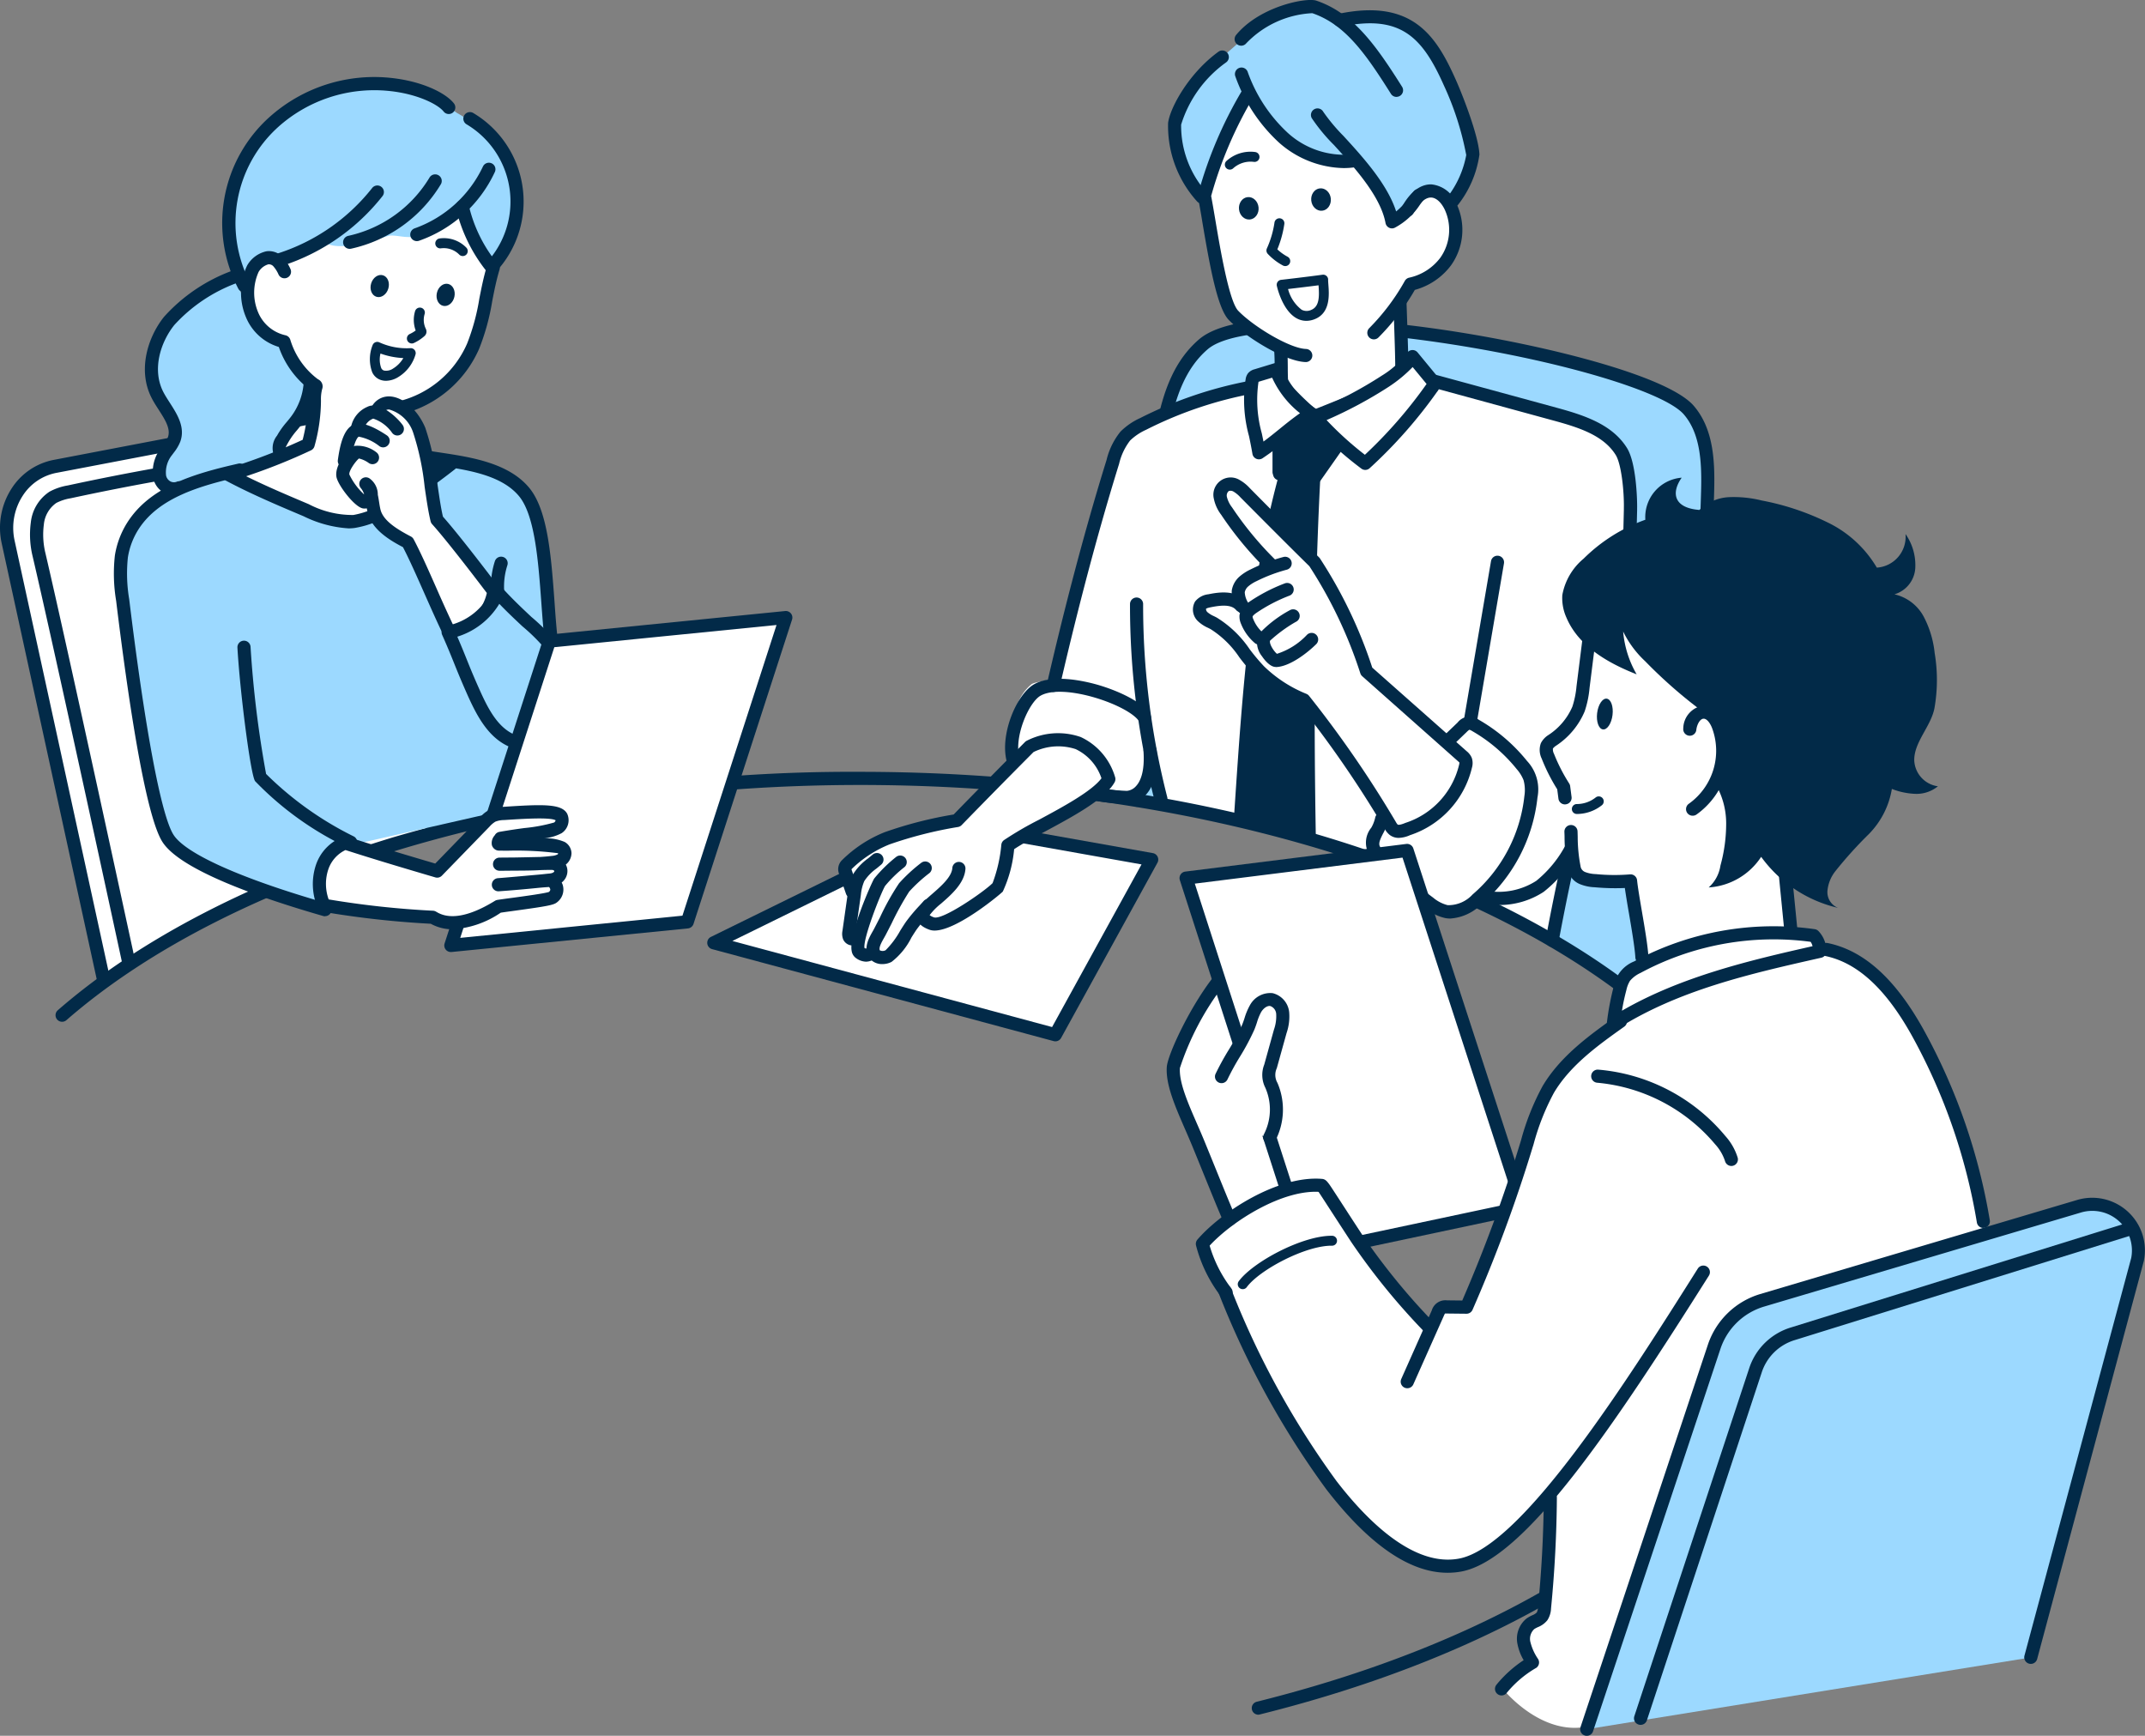 <svg data-name="グループ 433" xmlns="http://www.w3.org/2000/svg" width="193.364" height="156.451"><rect width="100%" height="100%" fill="#808080" stroke="none"/><g data-name="グループ 416"><path data-name="パス 792" d="m39.099 75.04-3.812-32.769a5.342 5.342 0 0 0-5.746-4.9 5.267 5.267 0 0 0-.435.052L4.941 42.044a5.619 5.619 0 0 0-4.229 6.728l.016.067s8.633 39.6 8.872 39.469A89.446 89.446 0 0 1 39.099 75.04Z" fill="#fff"/><path data-name="パス 793" d="M9.361 89.021a.593.593 0 0 1-.578-.466l-8.634-39.6a6.519 6.519 0 0 1 .912-4.95 5.819 5.819 0 0 1 3.77-2.552l24.165-4.621a5.589 5.589 0 0 1 4.4 1.012 6.283 6.283 0 0 1 2.483 4.358l3.812 32.769a.593.593 0 0 1-.528.651.592.592 0 0 1-.648-.514l-3.812-32.763a5.1 5.1 0 0 0-2-3.536 4.418 4.418 0 0 0-3.474-.8L5.057 42.626a4.644 4.644 0 0 0-3 2.043 5.331 5.331 0 0 0-.743 4.045l8.634 39.6a.591.591 0 0 1-.452.7.512.512 0 0 1-.135.007Z" fill="#022a48"/><path data-name="パス 794" d="M11.58 87.214a.593.593 0 0 1-.579-.468c-.06-.279-6.058-28.066-8.059-36.6a8.25 8.25 0 0 1-.165-3.045 3.8 3.8 0 0 1 1.688-2.786 5.263 5.263 0 0 1 1.639-.559 225.048 225.048 0 0 1 8.077-1.592.593.593 0 0 1 .7.465.592.592 0 0 1-.465.7h-.023c-2.676.477-5.38 1.01-8.034 1.584a4.323 4.323 0 0 0-1.281.418 2.669 2.669 0 0 0-1.124 1.939 7.05 7.05 0 0 0 .146 2.607c2 8.548 8 36.348 8.063 36.625a.593.593 0 0 1-.458.7.553.553 0 0 1-.122.013Z" fill="#022a48"/><path data-name="パス 795" d="M148.616 90.35c2.455-14.436 4.938-31.4 5.323-46.04.068-2.575-.015-5.4-1.7-7.35-3.938-4.567-38.11-10.811-43.767-5.926-5.7 4.927-3.912 16.683-6.207 41.181 5.951.53 22.778 5.146 24.923 5.858 7.082 2.353 21.046 12.428 21.428 12.277Z" fill="#9cd9ff"/><path data-name="パス 796" d="M148.616 90.345a.6.6 0 0 1-.1-.008.592.592 0 0 1-.485-.683c2.412-14.18 4.927-30.658 5.314-45.355.063-2.416 0-5.144-1.554-6.946-1.732-2.009-10.709-4.72-20.882-6.309-11.079-1.729-19.734-1.555-22.05.445-3.819 3.3-4.116 9.986-4.655 22.127-.235 5.3-.5 11.308-1.115 18.558a.591.591 0 0 1-.639.54.592.592 0 0 1-.541-.64c.61-7.229.876-13.223 1.111-18.511.554-12.47.859-19.339 5.064-22.971 3.921-3.388 18.6-1.406 23-.718 8.8 1.373 19.313 4.059 21.6 6.7 1.831 2.123 1.911 5.114 1.841 7.754-.388 14.772-2.913 31.3-5.331 45.522a.592.592 0 0 1-.578.495Z" fill="#022a48"/><path data-name="パス 797" d="m112.737 34.004-.062 1.157c-2.846.6-9.464 2.607-10.593 3.554-3.026 2.544-6.611 21.706-7.122 22.344-.273.341-1.661.352-2 .634-2.289 1.933-1.422 5.291-1.8 6.875 1.438-.964 6.412-4.51 7.605 1.623l-1.883.511c1.816.43 3.436.86 5.315 1.2a30.038 30.038 0 0 0 1.508-3.673 20.475 20.475 0 0 0 1.6 4.289c11.826 2.947 24.5 5.63 34.6 12.244 2.38-12.433 7.107-24.29 7.115-39.519 0-5.343-2.2-6.292-4.736-7.282a70.352 70.352 0 0 0-13.166-3.331c-.539-1.157-1.857-2.4-2.02-2.295-2.891 1.859-13.591 1.459-14.361 1.669Z" fill="#fff"/><path data-name="パス 798" d="M113.437 154.55a.592.592 0 0 1-.595-.59.592.592 0 0 1 .452-.578c14.054-3.5 25.942-8.977 34.378-15.839 8.588-6.984 13.127-15.066 13.127-23.37 0-23.943-37.362-43.421-83.288-43.421-29.107 0-56.511 8.119-71.515 21.19a.592.592 0 0 1-.836-.041.592.592 0 0 1 .042-.837l.016-.015c7.4-6.442 17.851-11.83 30.229-15.582a147.155 147.155 0 0 1 42.064-5.9c22.5 0 43.661 4.6 59.587 12.959 7.776 4.08 13.886 8.838 18.163 14.142 4.461 5.535 6.723 11.423 6.723 17.5 0 8.673-4.691 17.072-13.564 24.289-8.571 6.97-20.618 12.527-34.84 16.069a.538.538 0 0 1-.143.024Z" fill="#022a48"/></g><g data-name="グループ 424" transform="translate(63.76)"><g data-name="グループ 417"><path data-name="パス 799" d="m.593 84.975 21.71-10.658 17.762 3.158-8.684 15.788Z" fill="#fff"/><path data-name="パス 800" d="M31.377 93.858a.558.558 0 0 1-.154-.02L.434 85.548a.592.592 0 0 1-.418-.725.592.592 0 0 1 .311-.378l21.709-10.658a.6.6 0 0 1 .366-.052l17.763 3.158a.592.592 0 0 1 .479.687.574.574 0 0 1-.064.182l-8.684 15.789a.59.59 0 0 1-.519.307ZM2.263 84.812l28.819 7.759 8.062-14.659-16.759-2.98Z" fill="#022a48"/></g><path data-name="パス 801" d="M57.022 1.939c7.214-1.988 8.751 3.572 9.993 6.016 1.386 2.728 3.373 7.664-.021 10.568a3.643 3.643 0 0 0-2.1-1.454 10.794 10.794 0 0 1-2.862 2.815 36.672 36.672 0 0 0-3.322-5.232c-5.138-.756-5.977-.437-9.915-6.393a80.887 80.887 0 0 0-4.17 9.546c-6.035-7.169.824-11.84 2.011-12.856 4.135-3.543 4.161-4.13 7.868-4.172a2.362 2.362 0 0 1 2.518 1.162Z" fill="#9cd9ff"/><path data-name="パス 802" d="M71.339 81.57a8.036 8.036 0 0 1-1.237-.1.591.591 0 0 1-.494-.675.593.593 0 0 1 .675-.5 6.288 6.288 0 0 0 4.442-.9 10.435 10.435 0 0 0 3.252-4.6c4.2-9.45 4.458-20.655 4.648-28.836v-.145c.033-1.43-.209-3.964-.734-4.806-1.091-1.753-3.274-2.468-5.6-3.1L65.26 34.896a.592.592 0 0 1-.415-.727.592.592 0 0 1 .727-.416l11.036 3.008c2.465.672 4.982 1.5 6.3 3.621.832 1.335.931 4.645.912 5.459v.145c-.191 8.282-.454 19.628-4.75 29.291a11.431 11.431 0 0 1-3.672 5.107 7.264 7.264 0 0 1-4.059 1.186Z" fill="#022a48"/><g data-name="グループ 418"><path data-name="パス 803" d="M60.786 73.814c-.141.914-1.035 1.729-.745 2.608a2.028 2.028 0 0 0 .421.656 27.086 27.086 0 0 0 4.618 4.308 3.746 3.746 0 0 0 1.566.785 3.564 3.564 0 0 0 2.723-1.1 14.241 14.241 0 0 0 4.875-9.263 3.179 3.179 0 0 0-.815-2.855 14.969 14.969 0 0 0-4.2-3.58 1.033 1.033 0 0 0-.592-.189 1.082 1.082 0 0 0-.595.359l-1.406 1.35" fill="#fff"/><path data-name="パス 804" d="M66.98 82.79a2.7 2.7 0 0 1-.426-.034 4.3 4.3 0 0 1-1.822-.893 27.7 27.7 0 0 1-4.722-4.4 2.121 2.121 0 0 1-.155-2.859 3.191 3.191 0 0 0 .347-.878.594.594 0 0 1 .677-.494.592.592 0 0 1 .494.675 4.194 4.194 0 0 1-.459 1.229c-.253.5-.4.826-.309 1.1a1.582 1.582 0 0 0 .31.458 26.49 26.49 0 0 0 4.519 4.213 3.253 3.253 0 0 0 1.309.678 2.957 2.957 0 0 0 2.245-.963 13.619 13.619 0 0 0 4.67-8.874 3.425 3.425 0 0 0-.075-1.432 3.46 3.46 0 0 0-.613-.99 14.264 14.264 0 0 0-4.029-3.44.848.848 0 0 0-.243-.112 1.377 1.377 0 0 0-.237.2l-1.405 1.35a.591.591 0 0 1-.837-.017.592.592 0 0 1 .017-.838l1.406-1.35a1.363 1.363 0 0 1 1.892-.254 15.455 15.455 0 0 1 4.363 3.724 3.749 3.749 0 0 1 .941 3.288 14.807 14.807 0 0 1-5.079 9.652 4.388 4.388 0 0 1-2.779 1.261Z" fill="#022a48"/></g><path data-name="パス 805" d="M76.164 85.348a.593.593 0 0 1-.593-.594.683.683 0 0 1 .009-.1c.008-.043.8-4.376 1.682-8.135a.592.592 0 0 1 .7-.452.591.591 0 0 1 .453.7v.019c-.874 3.729-1.662 8.034-1.669 8.077a.592.592 0 0 1-.582.485Z" fill="#022a48"/><path data-name="パス 806" d="M68.783 65.618a.524.524 0 0 1-.1-.008.593.593 0 0 1-.485-.683l2.45-14.344a.592.592 0 0 1 .68-.488.592.592 0 0 1 .489.68v.007l-2.448 14.34a.591.591 0 0 1-.586.496Z" fill="#022a48"/><path data-name="パス 807" d="M63.438 25.649c-2.3 4.05.114 7.963-1.384 8.654q-3.554 1.642-7.2 3.06a15.782 15.782 0 0 1-2.958-2.887 25.186 25.186 0 0 0 .06-2.93c-1.269-.663-4.114-2.336-4.626-3.281-.332-.611-1.425-5.682-2.4-9.854a16.115 16.115 0 0 1 3.868-9.7 10.554 10.554 0 0 0 9.35 5.93 1.272 1.272 0 0 1 .641.1 1.184 1.184 0 0 1 .317.314 15.047 15.047 0 0 1 2.908 4.951c.9-1.065 2.3-3.7 3.958-2.821 3.085 1.632 1.131 6.671-.583 7.745a7.388 7.388 0 0 1-1.951.719Z" fill="#fff"/><path data-name="パス 808" d="M61.723 20.586a.594.594 0 0 1-.583-.485c-.448-2.444-2.884-5.1-4.661-7.043a16.141 16.141 0 0 1-1.986-2.406.592.592 0 0 1 .226-.806.59.59 0 0 1 .806.225 16.37 16.37 0 0 0 1.828 2.187c1.689 1.844 3.941 4.3 4.744 6.8a6.235 6.235 0 0 0 1.212-1.331c.112-.149.23-.305.359-.473a.594.594 0 0 1 .833-.09.593.593 0 0 1 .1.817c-.127.162-.243.315-.351.46a6.149 6.149 0 0 1-2.251 2.072.574.574 0 0 1-.276.073Z" fill="#022a48"/><path data-name="パス 809" d="M62.129 8.735a.589.589 0 0 1-.5-.276c-2.28-3.618-4.124-6.257-7.088-7.27A8.837 8.837 0 0 0 48.58 3.91a.591.591 0 0 1-.834.069.592.592 0 0 1-.081-.82C49.79.574 53.99-.247 54.907.059c3.335 1.131 5.388 4.054 7.725 7.762a.591.591 0 0 1-.185.817.588.588 0 0 1-.315.091Z" fill="#022a48"/><path data-name="パス 810" d="M57.345 15.149a9.029 9.029 0 0 1-5.829-2.317 14.847 14.847 0 0 1-3.915-5.949.592.592 0 0 1 .351-.76.592.592 0 0 1 .752.329 13.709 13.709 0 0 0 3.591 5.493 7.55 7.55 0 0 0 5.88 1.965.593.593 0 0 1 .668.506.592.592 0 0 1-.5.666 6.906 6.906 0 0 1-.998.067Z" fill="#022a48"/><path data-name="パス 811" d="M67.221 18.668a.592.592 0 0 1-.592-.592.6.6 0 0 1 .155-.4 8.805 8.805 0 0 0 1.632-3.7 26.624 26.624 0 0 0-2.013-6.273c-1.953-4.392-3.919-6.417-9.253-5.3a.591.591 0 0 1-.7-.458.592.592 0 0 1 .458-.7C63.6-.155 65.73 3.272 67.49 7.222c.665 1.5 2.058 5.106 2.115 6.712a9.46 9.46 0 0 1-1.938 4.538.589.589 0 0 1-.446.196Z" fill="#022a48"/><path data-name="パス 812" d="M44.59 18.349a.592.592 0 0 1-.455-.212 10.137 10.137 0 0 1-2.595-7.056c.183-1.411 1.9-4.509 4.537-6.418a.593.593 0 0 1 .827.132.592.592 0 0 1-.132.827 10.818 10.818 0 0 0-4.057 5.612 9.013 9.013 0 0 0 2.328 6.144.592.592 0 0 1-.079.834.589.589 0 0 1-.375.136Z" fill="#022a48"/><path data-name="パス 813" d="M53.937 32.632h-.023c-1.919-.071-5.514-2.357-6.909-3.8-1-1.04-1.675-4.637-2.388-8.885a72.02 72.02 0 0 0-.386-2.181.589.589 0 0 1 .009-.269 37.684 37.684 0 0 1 3.936-9.284.594.594 0 0 1 .812-.211.592.592 0 0 1 .21.81 36.592 36.592 0 0 0-3.777 8.854c.1.539.227 1.26.366 2.086.435 2.585 1.244 7.4 2.073 8.257 1.373 1.426 4.64 3.392 6.1 3.443a.593.593 0 0 1 .582.6.592.592 0 0 1-.6.582Z" fill="#022a48"/><path data-name="パス 814" d="M60.089 30.588a.59.59 0 0 1-.591-.591.592.592 0 0 1 .172-.418 19.571 19.571 0 0 0 3.21-4.262.593.593 0 0 1 .416-.295 4.785 4.785 0 0 0 2.789-1.8 4.356 4.356 0 0 0 .391-4.332c-.323-.668-.782-1.074-1.226-1.086-.52-.014-1.084.489-1.6 1.42a.591.591 0 0 1-.807.224.592.592 0 0 1-.229-.8c.95-1.712 1.976-2.048 2.666-2.029a2.72 2.72 0 0 1 2.262 1.754 5.506 5.506 0 0 1-.507 5.556 6.055 6.055 0 0 1-3.253 2.2 20.769 20.769 0 0 1-3.271 4.281.588.588 0 0 1-.422.178Z" fill="#022a48"/><path data-name="パス 815" d="M54.695 38.142a.592.592 0 0 1-.4-.153c-3.064-2.762-3.088-3.093-3.105-3.334-.035-.481-.04-1.019-.043-1.535s-.009-1.02-.041-1.463a.592.592 0 0 1 .538-.641.592.592 0 0 1 .642.537v.019c.035.481.039 1.019.043 1.535 0 .458.008.93.033 1.346a31.264 31.264 0 0 0 2.455 2.412c2.5-.984 6.227-2.523 7.189-3.1.04-.687-.037-2.944-.105-4.959l-.051-1.519a.593.593 0 0 1 .563-.62.591.591 0 0 1 .62.562v.019l.051 1.519c.188 5.526.167 5.542-.172 5.816-.911.727-6.829 3.062-8.005 3.522a.576.576 0 0 1-.212.037Z" fill="#022a48"/><path data-name="パス 816" d="M31.193 62.368a.572.572 0 0 1-.133-.015.593.593 0 0 1-.444-.709c1.167-5.074 3.048-12.7 5.378-20.193a6.464 6.464 0 0 1 1.253-2.548 6.061 6.061 0 0 1 1.777-1.223 36.843 36.843 0 0 1 9.977-3.375.592.592 0 0 1 .689.475.591.591 0 0 1-.475.69 35.692 35.692 0 0 0-9.656 3.266 5.056 5.056 0 0 0-1.443.969 5.475 5.475 0 0 0-.993 2.1c-2.319 7.462-4.192 15.053-5.354 20.108a.59.59 0 0 1-.576.455Z" fill="#022a48"/><g data-name="グループ 419"><path data-name="パス 817" d="M54.819 37.64a30.172 30.172 0 0 0 4.5 4.119 42.044 42.044 0 0 0 5.986-6.785.681.681 0 0 0 .161-.377.684.684 0 0 0-.2-.41l-1.688-2.051a8.857 8.857 0 0 1-2.423 2.194 37.967 37.967 0 0 1-6.336 3.31Z" fill="#fff"/><path data-name="パス 818" d="M59.317 42.355a.587.587 0 0 1-.354-.117 30.92 30.92 0 0 1-4.584-4.2.593.593 0 0 1 .047-.836.645.645 0 0 1 .171-.107 37.319 37.319 0 0 0 6.226-3.249 8.158 8.158 0 0 0 2.262-2.039.593.593 0 0 1 .824-.153.618.618 0 0 1 .121.111l1.689 2.051a1.085 1.085 0 0 1 .067 1.5 42.7 42.7 0 0 1-6.071 6.88.59.59 0 0 1-.398.159Zm-3.492-4.493a29.585 29.585 0 0 0 3.455 3.129 41.509 41.509 0 0 0 5.541-6.355l.02-.027-.033-.041-1.223-1.485a12.285 12.285 0 0 1-2.089 1.735l-.02.014a38.672 38.672 0 0 1-5.649 3.031Zm9.06-3.326" fill="#022a48"/></g><g data-name="グループ 420"><path data-name="パス 819" d="M54.438 37.27a8.515 8.515 0 0 1-3.184-3.958l-1.747.534a.582.582 0 0 0-.294.158.573.573 0 0 0-.1.254c-.466 2.32.211 4.176.609 6.547 1.772-1.164 2.795-2.289 4.716-3.535Z" fill="#fff"/><path data-name="パス 820" d="M49.726 41.4a.591.591 0 0 1-.584-.494c-.093-.552-.2-1.081-.307-1.592a12.271 12.271 0 0 1-.3-5.169 1.135 1.135 0 0 1 .219-.512 1.138 1.138 0 0 1 .578-.349l1.748-.534a.592.592 0 0 1 .727.347 7.948 7.948 0 0 0 2.989 3.7.592.592 0 0 1 .12.829.561.561 0 0 1-.149.141 27.518 27.518 0 0 0-2.437 1.822 26.974 26.974 0 0 1-2.272 1.711.584.584 0 0 1-.332.1Zm-.036-6.988a11.248 11.248 0 0 0 .3 4.661c.049.237.1.478.147.727.505-.37.961-.741 1.435-1.125.57-.464 1.156-.939 1.858-1.433a8.6 8.6 0 0 1-2.512-3.2Z" fill="#022a48"/></g><g data-name="グループ 421" fill="#022a48"><path data-name="パス 821" d="M51.545 39.837v2.694l.047.162.243.1 2.625.336.2-.015.116-.119 2.044-2.917-2.213-2.679Z"/><path data-name="パス 822" d="M54.46 43.726a.592.592 0 0 1-.076 0l-2.626-.336a.569.569 0 0 1-.154-.041l-.243-.1a.589.589 0 0 1-.339-.384l-.047-.162a.582.582 0 0 1-.023-.162v-2.694a.6.6 0 0 1 .224-.463l3.065-2.431a.593.593 0 0 1 .825.087l2.213 2.679a.591.591 0 0 1 .028.716l-2.043 2.909a.515.515 0 0 1-.062.074l-.117.119a.584.584 0 0 1-.381.177l-.2.015Zm-2.326-1.487 2.254.288 1.691-2.414-1.556-1.884-2.387 1.893Z"/></g><g data-name="グループ 422" fill="#022a48"><path data-name="パス 823" d="M54.262 75.574c-.194-11.094-.161-22.1.441-33.247l-2.343-.292c-2.951 10.244-3.585 21.174-4.3 31.811"/><path data-name="パス 824" d="M54.263 76.166a.592.592 0 0 1-.592-.582c-.223-12.661-.092-23.083.413-32.738l-1.292-.162c-2.7 9.62-3.386 19.916-4.052 29.878l-.089 1.323a.592.592 0 0 1-.631.551.594.594 0 0 1-.551-.632l.089-1.322c.682-10.192 1.388-20.731 4.234-30.613a.592.592 0 0 1 .646-.423l2.342.292a.593.593 0 0 1 .519.62c-.527 9.78-.667 20.331-.44 33.2a.591.591 0 0 1-.581.6h-.015Z"/></g><path data-name="パス 825" d="M27.554 69.026a.592.592 0 0 1-.575-.451c-.6-2.423.908-5.993 2.467-6.892 1.673-.964 4.544-.3 5.7.026 1.7.485 3.958 1.459 4.752 2.626a.593.593 0 0 1-.156.823.593.593 0 0 1-.823-.157c-1.023-1.5-6.85-3.464-8.885-2.292-1.031.594-2.39 3.635-1.909 5.582a.593.593 0 0 1-.435.717.591.591 0 0 1-.141.017Z" fill="#022a48"/><path data-name="パス 826" d="M40.893 72.592a.592.592 0 0 1-.574-.446 70.791 70.791 0 0 1-2.213-17.7.593.593 0 0 1 .592-.591.592.592 0 0 1 .591.593 69.653 69.653 0 0 0 2.176 17.408.591.591 0 0 1-.427.72.555.555 0 0 1-.145.016Z" fill="#022a48"/><path data-name="パス 827" d="M37.815 72.467h-.036c-3.487-.141-4.807-.849-5.44-1.189l-.081-.041a.593.593 0 0 1-.248-.8.594.594 0 0 1 .8-.249l.081.045c.513.275 1.713.92 4.927 1.05a1.245 1.245 0 0 0 .827-.426c.379-.4.808-1.282.676-3.161a.593.593 0 0 1 .551-.631.591.591 0 0 1 .631.55c.129 1.878-.217 3.253-1.028 4.087a2.393 2.393 0 0 1-1.66.765Z" fill="#022a48"/><path data-name="パス 828" d="M50.868 50.944a30.628 30.628 0 0 1-4.058-4.895 3.024 3.024 0 0 1-.56-1.191.97.97 0 0 1 .655-1.2.97.97 0 0 1 .8.118 3.216 3.216 0 0 1 .777.634 668.479 668.479 0 0 0 6.25 6.245 41.156 41.156 0 0 1 4.694 9.846l8.627 7.654a1 1 0 0 1 .3.363.939.939 0 0 1-.007.543 7.853 7.853 0 0 1-5.217 5.664c-.4.169-.9.329-1.256.064a1.278 1.278 0 0 1-.3-.389 98.607 98.607 0 0 0-7.791-11.315 12.512 12.512 0 0 1-4.032-2.631c-1.389-1.422-2.349-3.34-4.1-4.271a3.918 3.918 0 0 1-.979-.594.863.863 0 0 1-.2-1.04 1.22 1.22 0 0 1 .82-.4c.984-.195 2.181-.323 2.787.453a5.315 5.315 0 0 1-.12-1.006 2.165 2.165 0 0 1 1.06-1.551c.532-.366 1.148-.597 1.85-1.101Z" fill="#fff"/><path data-name="パス 829" d="M51.241 60.116c-.546 0-1.081-.733-1.233-.959a2.041 2.041 0 0 1-.352-1.939 10.816 10.816 0 0 1 2.895-2.239.592.592 0 0 1 .792.271.592.592 0 0 1-.27.792l-.023.01a13.061 13.061 0 0 0-2.325 1.7c-.069.333.371.969.627 1.178a6.344 6.344 0 0 0 2.707-1.713.593.593 0 0 1 .837 0 .592.592 0 0 1 0 .838c-.759.754-2.379 2.04-3.641 2.069Z" fill="#022a48"/><path data-name="パス 830" d="M62.333 75.52a1.313 1.313 0 0 1-.812-.262 1.814 1.814 0 0 1-.458-.559 98.531 98.531 0 0 0-7.652-11.134 12.844 12.844 0 0 1-4.085-2.7 19.078 19.078 0 0 1-1.367-1.625 8.763 8.763 0 0 0-2.591-2.537c-.072-.038-.146-.074-.219-.111a3.237 3.237 0 0 1-.9-.586 1.439 1.439 0 0 1-.275-1.79 1.771 1.771 0 0 1 1.2-.653c.731-.145 2.444-.485 3.392.646a.591.591 0 0 1-.07.834.591.591 0 0 1-.834-.07c-.444-.527-1.442-.408-2.262-.242-.262.052-.411.1-.443.151a.387.387 0 0 0 .127.291 2.287 2.287 0 0 0 .592.364c.08.041.166.081.248.126a9.768 9.768 0 0 1 2.97 2.855 18.163 18.163 0 0 0 1.281 1.526 11.844 11.844 0 0 0 3.844 2.5.59.59 0 0 1 .226.173A99.587 99.587 0 0 1 62.08 74.1a1.042 1.042 0 0 0 .152.218c.029.022.162.075.672-.137l.039-.015a7.28 7.28 0 0 0 4.828-5.231.7.7 0 0 0 .029-.209c-.011-.015-.092-.086-.135-.124l-8.626-7.654a.587.587 0 0 1-.17-.261 40.491 40.491 0 0 0-4.592-9.651c-2.053-2.019-4.166-4.146-6.208-6.2a2.8 2.8 0 0 0-.628-.525.526.526 0 0 0-.43-.053.535.535 0 0 0-.172.523 2.51 2.51 0 0 0 .464.948 30.112 30.112 0 0 0 3.979 4.8.593.593 0 0 1 .014.838.592.592 0 0 1-.838.013 31.285 31.285 0 0 1-4.137-4.989 3.543 3.543 0 0 1-.655-1.432 1.556 1.556 0 0 1 1.142-1.88 1.551 1.551 0 0 1 1.173.178 3.725 3.725 0 0 1 .927.744 693.01 693.01 0 0 0 6.245 6.24.605.605 0 0 1 .081.1 41.633 41.633 0 0 1 4.71 9.832l8.512 7.536a1.548 1.548 0 0 1 .456.591 1.476 1.476 0 0 1 .02.888 8.469 8.469 0 0 1-5.586 6.089 2.676 2.676 0 0 1-1.013.243Z" fill="#022a48"/><path data-name="パス 831" d="M49.739 58.099a.582.582 0 0 1-.383-.141 4.437 4.437 0 0 1-1.241-1.729 1.619 1.619 0 0 1-.136-.8 1.68 1.68 0 0 1 .754-1.1 15.343 15.343 0 0 1 3.307-1.74.593.593 0 0 1 .777.314.592.592 0 0 1-.314.776 14.4 14.4 0 0 0-3.057 1.6c-.26.195-.288.28-.29.3a.575.575 0 0 0 .06.219 3.262 3.262 0 0 0 .909 1.267.593.593 0 0 1 .067.835.591.591 0 0 1-.452.208Z" fill="#022a48"/><path data-name="パス 832" d="M48.341 55.354a.59.59 0 0 1-.508-.288 2.9 2.9 0 0 1-.554-1.846 2.119 2.119 0 0 1 .693-1.248 4.353 4.353 0 0 1 1.015-.654 15.457 15.457 0 0 1 2.951-1.116.593.593 0 0 1 .725.421.591.591 0 0 1-.421.724 14.348 14.348 0 0 0-2.725 1.031 3.242 3.242 0 0 0-.744.468.945.945 0 0 0-.323.536 1.926 1.926 0 0 0 .4 1.078.592.592 0 0 1-.2.813.6.6 0 0 1-.3.083Z" fill="#022a48"/><path data-name="パス 833" d="M20.212 83.241c1.317.494 5.734-2.976 5.959-3.259a12.237 12.237 0 0 0 .919-3.777c2.013-1.472 7.927-3.9 9.1-5.982-1.622-4.384-5.136-3.846-7.13-2.926-2.25 2.269-4.5 4.537-6.562 6.667a36.762 36.762 0 0 0-6.313 1.609c-2.841 1.107-3.743 2.39-3.791 2.688a14.124 14.124 0 0 0 .69 2.1c-.066 1.2-.717 3.947-.174 4.032.708.11.4 1.079.646 1.51.2.357.8.191 1.207.121.311-.053 1.009.54 1.742.037.4-.275 2.808-3.958 3.446-4.146-.817.915-.046 1.206.261 1.326Z" fill="#fff"/><path data-name="パス 834" d="M20.487 83.873a1.355 1.355 0 0 1-.48-.081c-.252-.094-1.022-.384-1.148-1.082-.141-.78.591-1.42 1.44-2.16.772-.674 1.734-1.513 1.79-2.313a.592.592 0 0 1 .632-.55.591.591 0 0 1 .55.631c-.09 1.288-1.256 2.305-2.193 3.122a5.728 5.728 0 0 0-1.036 1.045 1.39 1.39 0 0 0 .382.195c.772.291 4.56-2.333 5.293-3.081a13.2 13.2 0 0 0 .788-3.445.594.594 0 0 1 .242-.434 30.741 30.741 0 0 1 3.15-1.832c2.134-1.148 4.759-2.56 5.636-3.74a4.483 4.483 0 0 0-2.323-2.627 5.074 5.074 0 0 0-3.8.262 837.864 837.864 0 0 0-6.48 6.584.589.589 0 0 1-.314.17 36.786 36.786 0 0 0-6.194 1.572 10.5 10.5 0 0 0-3.375 2.188.713.713 0 0 0-.049.057c.007.025.018.053.024.073l.6 1.745a.592.592 0 0 1-.367.753.592.592 0 0 1-.753-.367l-.6-1.745a1.14 1.14 0 0 1 .272-1.315 11.511 11.511 0 0 1 3.768-2.471l.034-.015a36.648 36.648 0 0 1 6.234-1.6c2.032-2.094 4.27-4.352 6.436-6.538a.618.618 0 0 1 .173-.12 6.2 6.2 0 0 1 4.846-.323 5.766 5.766 0 0 1 3.088 3.583.594.594 0 0 1-.039.5c-.855 1.521-3.723 3.064-6.253 4.425-1.088.586-2.123 1.142-2.8 1.6a11.611 11.611 0 0 1-1.022 3.82c-.159.186-4.118 3.514-6.152 3.514Z" fill="#022a48"/><path data-name="パス 835" d="M13.062 85.213a.83.83 0 0 1-.276-.048.933.933 0 0 1-.54-.5 1.38 1.38 0 0 1-.061-.767l.484-3.413a4.939 4.939 0 0 1 .429-1.615 5.142 5.142 0 0 1 1.409-1.511l.4-.33a.592.592 0 0 1 .835.06.592.592 0 0 1-.06.835c-.137.118-.279.234-.42.351a4.28 4.28 0 0 0-1.108 1.139 4.019 4.019 0 0 0-.308 1.237l-.484 3.392a.593.593 0 0 1 .352.76.588.588 0 0 1-.276.317.781.781 0 0 1-.376.093Z" fill="#022a48"/><path data-name="パス 836" d="M14.303 86.678a1.608 1.608 0 0 1-.888-.315.959.959 0 0 1-.4-.652c-.289-1.509 1.845-6.262 2.033-6.53a12.893 12.893 0 0 1 1.98-1.947.593.593 0 0 1 .831.107.591.591 0 0 1-.088.815 11.273 11.273 0 0 0-1.747 1.7c-.4.691-1.981 4.7-1.857 5.583a.454.454 0 0 0 .142.061.637.637 0 0 1 .068-.033 1.432 1.432 0 0 1 .441-.131.593.593 0 0 1 .653.525.592.592 0 0 1-.524.653.974.974 0 0 0-.089.036 1.33 1.33 0 0 1-.555.128Z" fill="#022a48"/><path data-name="パス 837" d="M15.8 86.896a1.466 1.466 0 0 1-1.2-.547c-.58-.842-.024-1.816.308-2.4.047-.081.092-.162.127-.229.171-.329.352-.683.536-1.042a22.557 22.557 0 0 1 1.721-3.072 14.461 14.461 0 0 1 2-1.843.593.593 0 0 1 .829.123.592.592 0 0 1-.123.828 13.566 13.566 0 0 0-1.8 1.651 26.381 26.381 0 0 0-1.578 2.856c-.185.362-.367.72-.54 1.05-.042.081-.094.172-.15.27-.188.33-.5.873-.375 1.115a.57.57 0 0 0 .52-.011 7.859 7.859 0 0 0 1.326-1.777c.2-.317.388-.615.547-.837a15.478 15.478 0 0 1 1.193-1.418c.125-.135.243-.259.338-.372a.593.593 0 0 1 .832-.1.591.591 0 0 1 .1.831.485.485 0 0 1-.042.047c-.1.12-.227.252-.358.395a14.082 14.082 0 0 0-1.1 1.307c-.138.191-.316.475-.506.775a6.326 6.326 0 0 1-1.793 2.2 1.79 1.79 0 0 1-.812.2Z" fill="#022a48"/><ellipse data-name="楕円形 36" cx=".886" cy="1.013" rx=".886" ry="1.013" transform="rotate(-5.739 197.409 -533.551)" fill="#022a48"/><ellipse data-name="楕円形 37" cx=".886" cy="1.013" rx=".886" ry="1.013" transform="rotate(-5.739 202.033 -468.187)" fill="#022a48"/><path data-name="パス 838" d="M47.103 15.287a.446.446 0 0 1-.447-.447.448.448 0 0 1 .145-.33 3.221 3.221 0 0 1 2.592-.808.449.449 0 0 1 .382.506.448.448 0 0 1-.506.382 2.342 2.342 0 0 0-1.863.582.445.445 0 0 1-.303.115Z" fill="#022a48"/><path data-name="パス 839" d="M52.097 23.981a.441.441 0 0 1-.211-.053 5.292 5.292 0 0 1-1.36-1.045.447.447 0 0 1-.081-.491 8.745 8.745 0 0 0 .685-2.334.449.449 0 0 1 .509-.379.448.448 0 0 1 .379.509 9.59 9.59 0 0 1-.631 2.288 4.379 4.379 0 0 0 .926.664.449.449 0 0 1 .185.606.448.448 0 0 1-.4.237Z" fill="#022a48"/><g data-name="グループ 423"><path data-name="パス 840" d="M51.778 25.666s.783 3.5 2.827 2.68c1.354-.545.9-2.469.914-3.141-1.229.171-3.741.461-3.741.461Z" fill="#fff"/><path data-name="パス 841" d="M54.004 28.918a1.788 1.788 0 0 1-.844-.21c-1.278-.672-1.767-2.714-1.818-2.944a.448.448 0 0 1 .339-.534l.045-.008c.025 0 2.521-.292 3.732-.46a.448.448 0 0 1 .506.383.424.424 0 0 1 0 .07c0 .1.01.249.023.422.069.893.2 2.555-1.217 3.124a2.041 2.041 0 0 1-.766.157Zm-1.651-2.868a3.426 3.426 0 0 0 1.225 1.867.969.969 0 0 0 .865.015c.743-.3.735-1.219.658-2.218-.886.116-2.078.257-2.747.336Zm-.574-.384" fill="#022a48"/></g></g><g data-name="グループ 427" transform="translate(105.174 43.061)"><path data-name="パス 842" d="M38.228 13.851c-.494 3.818-.916 7.2-1.283 7.862a6.219 6.219 0 0 1-1.951 1.863 2.19 2.19 0 0 0-.547.506c-.558.821.135 1.875.63 2.735 1.157 2.011 1.23 4.438 1.4 6.752.33 4.467 3.522 2.862 5.277 2.883a31.5 31.5 0 0 1 1.264 7.223 29.114 29.114 0 0 1 13.375-2.766c-.462-.646-1.777-25.31-15.747-28.575-.905-.213-2.205-.134-2.418 1.517Z" fill="#fff"/><path data-name="パス 843" d="M6.848 50.388a46.285 46.285 0 0 0-1.639-4.467c-.056-.13-.135-.279-.276-.3a.4.4 0 0 0-.223.06 5.9 5.9 0 0 0-2.333 2.342 17.65 17.65 0 0 0-1.311 3.079 5.351 5.351 0 0 0-.341 1.321 5.076 5.076 0 0 0 .161 1.471 51.123 51.123 0 0 0 4.791 13.064l5.3-3.117a.418.418 0 0 0 .23-.242.435.435 0 0 0-.093-.3 14.008 14.008 0 0 1-1.292-3.492c-.895-3.231-2.04-6.397-2.974-9.419Z" fill="#fff"/><g data-name="グループ 425"><path data-name="パス 844" d="M12.672 69.909 1.752 36.085l19.918-2.491 10.475 32.187Z" fill="#fff"/><path data-name="パス 845" d="M12.67 70.501a.592.592 0 0 1-.565-.41L1.185 36.267a.592.592 0 0 1 .381-.746.628.628 0 0 1 .109-.024l19.919-2.491a.593.593 0 0 1 .637.4l10.481 32.183a.592.592 0 0 1-.38.746.48.48 0 0 1-.061.016l-19.474 4.133a.55.55 0 0 1-.127.017ZM2.534 36.583 13.07 69.215l18.309-3.886-10.121-31.091Z" fill="#022a48"/></g><path data-name="パス 846" d="M34.422 91.778v1.071c-.012 3.117-.061 6.039-.108 8.962a4.508 4.508 0 0 1-1.709 1.481 3.686 3.686 0 0 1-.594.683l.852 2.538a35.228 35.228 0 0 0-2.677 2.5c0 .046 4.332 5.553 9.343 2.972 6.321-3.256 8.477-33.589 11.942-36.884.111-.276 22.3-7.317 22.3-7.317.122-.808-2.71-21.6-14.795-25.247 0-.451-.576-.906-.573-1.362-7.852-1.008-15.028 1.7-16.8 3.5a21.392 21.392 0 0 0-1.488 4.669 21.807 21.807 0 0 0-6.475 6.9c-.019.032-6.617 18.8-6.617 18.8-.631.05-1.261-.363-2.256-.212a8.7 8.7 0 0 1-1.038 2.137 141.168 141.168 0 0 1-9.716-12.9c-.608-.939-2.908.282-2.912-.1q-4.083 2.355-7.979 5.017a31.883 31.883 0 0 1 2.439 4.777c5.024 12.029 13.2 25.682 21.056 24.474 2.79-1.223 7.678-5.882 7.805-6.459Z" fill="#fff"/><path data-name="パス 847" d="M8.279 47.587a32.967 32.967 0 0 1-2.41 5.039 3.61 3.61 0 0 0-.694 1.905 3.018 3.018 0 0 0 .451 1.292 12.9 12.9 0 0 0 2.291 2.989 2 2 0 0 0 .7.492.751.751 0 0 0 .8-.151 1.036 1.036 0 0 0 .21-.524 7.655 7.655 0 0 0-.248-3.79 3.9 3.9 0 0 1-.281-1.139 3.981 3.981 0 0 1 .565-1.649 7.009 7.009 0 0 0 .646-3.281 1.927 1.927 0 0 0-.456-1.324c-.352-.335-1.312-.552-1.574.141Z" fill="#fff"/><ellipse data-name="楕円形 38" cx="1.397" cy=".699" rx="1.397" ry=".699" transform="rotate(-83.05 32.077 -10.514)" fill="#022a48"/><path data-name="パス 848" d="M67.39 25.505a2.472 2.472 0 0 0 2.131 2.305 3.048 3.048 0 0 1-2.023.681 6.453 6.453 0 0 1-2.127-.444 7.558 7.558 0 0 1-2.074 4.068 37.041 37.041 0 0 0-3.035 3.366 3.356 3.356 0 0 0-.7 1.767 1.531 1.531 0 0 0 .955 1.52 11.878 11.878 0 0 1-6.929-4.6 6.112 6.112 0 0 1-4.729 2.758 3.3 3.3 0 0 0 1.059-1.972 14.235 14.235 0 0 0 .516-3.838 7.025 7.025 0 0 0-1.066-3.684 7.892 7.892 0 0 0 .095-5.534 43.076 43.076 0 0 1-6.336-5.366 9.1 9.1 0 0 1-1.979-2.671 9.223 9.223 0 0 0 1.216 3.856c-2.592-1.013-5.233-2.536-6.325-5.1a4.282 4.282 0 0 1-.376-2.042 5.547 5.547 0 0 1 1.92-3.284 15.107 15.107 0 0 1 5.564-3.506 3.565 3.565 0 0 1 3.276-3.791c-.986 1.418-.674 2.733 1.6 2.908a4.115 4.115 0 0 1 2.666-1.153 10.354 10.354 0 0 1 2.944.3 23.2 23.2 0 0 1 5.892 1.952 10.393 10.393 0 0 1 4.49 4.1 2.782 2.782 0 0 0 2.591-2.961c0-.023 0-.045-.006-.069a4.876 4.876 0 0 1 .88 3.094 2.627 2.627 0 0 1-1.878 2.342 3.989 3.989 0 0 1 2.643 2.019 9.035 9.035 0 0 1 .983 3.266 14.678 14.678 0 0 1-.022 5c-.33 1.645-1.865 3.067-1.816 4.713Z" fill="#022a48"/><path data-name="パス 849" d="M37.018 30.305h-.054a.447.447 0 0 1-.44-.455.447.447 0 0 1 .455-.44 2.745 2.745 0 0 0 1.7-.6.448.448 0 0 1 .627.087.447.447 0 0 1-.087.627 3.647 3.647 0 0 1-2.201.781Z" fill="#022a48"/><path data-name="パス 850" d="M35.901 29.442a.592.592 0 0 1-.587-.515l-.11-.848a16.485 16.485 0 0 1-1.4-2.768 1.777 1.777 0 0 1-.072-1.391 1.888 1.888 0 0 1 .67-.727l.018-.012a5.777 5.777 0 0 0 2.148-2.544 8.237 8.237 0 0 0 .375-1.844l.694-5.517a.594.594 0 0 1 .661-.514.593.593 0 0 1 .514.662l-.693 5.517a9.128 9.128 0 0 1-.44 2.113 6.9 6.9 0 0 1-2.558 3.083l-.018.013a1.116 1.116 0 0 0-.287.254.867.867 0 0 0 .1.485 15.718 15.718 0 0 0 1.374 2.678.59.59 0 0 1 .081.233l.126.969a.591.591 0 0 1-.51.664.509.509 0 0 1-.086.009Z" fill="#022a48"/><path data-name="パス 851" d="M42.837 43.802a.592.592 0 0 1-.59-.558c-.053-.918-.331-2.542-.576-3.975a85.696 85.696 0 0 1-.373-2.292 20.189 20.189 0 0 1-2.716-.067 3.909 3.909 0 0 1-1.347-.288 1.813 1.813 0 0 1-1.077-1.3 15.131 15.131 0 0 1-.293-2.938c0-.151-.009-.311-.014-.485a.592.592 0 0 1 .585-.6.591.591 0 0 1 .6.562c.006.174.01.336.014.489a14.067 14.067 0 0 0 .274 2.755.663.663 0 0 0 .4.433 2.888 2.888 0 0 0 .952.185 17.363 17.363 0 0 0 3.081.027.591.591 0 0 1 .646.529c.064.636.243 1.68.431 2.784.263 1.535.534 3.123.591 4.106a.591.591 0 0 1-.557.625Z" fill="#022a48"/><path data-name="パス 852" d="M73.616 67.619a.591.591 0 0 1-.583-.5 52.661 52.661 0 0 0-5.7-16.546c-2.4-4.419-5.018-6.866-7.991-7.473a.591.591 0 0 1-.473-.691.592.592 0 0 1 .69-.473h.02c3.336.684 6.212 3.322 8.793 8.067a53.806 53.806 0 0 1 5.827 16.917.591.591 0 0 1-.486.682.583.583 0 0 1-.1.008Z" fill="#022a48"/><path data-name="パス 853" d="M21.684 82.064a.591.591 0 0 1-.591-.592.608.608 0 0 1 .051-.241l2.751-6.18a1.276 1.276 0 0 1 1.374-.908l1.374.015a132.83 132.83 0 0 0 5.2-14.124l.093-.3a22.322 22.322 0 0 1 1.951-4.906c1.625-2.736 4.308-4.641 6.674-6.322a.594.594 0 0 1 .828.142.593.593 0 0 1-.142.827c-2.271 1.615-4.847 3.442-6.341 5.962a21.441 21.441 0 0 0-1.837 4.65l-.094.3a133.442 133.442 0 0 1-5.406 14.609.591.591 0 0 1-.542.353h-.006l-1.762-.019a1.539 1.539 0 0 0-.172 0 1.5 1.5 0 0 0-.1.2l-2.752 6.18a.591.591 0 0 1-.551.354Z" fill="#022a48"/><path data-name="パス 854" d="M23.616 77.121a.586.586 0 0 1-.436-.191 60.254 60.254 0 0 1-6.515-8c-.577-.877-1.221-1.87-1.769-2.714s-1.12-1.729-1.24-1.9a.59.59 0 0 1 .049-.835.6.6 0 0 1 .286-.141c.4-.074.5.081.986.823.232.354.551.847.914 1.405.545.842 1.188 1.833 1.763 2.707a59.361 59.361 0 0 0 6.4 7.845.592.592 0 0 1-.035.837.593.593 0 0 1-.4.156Zm-9.925-12.762a.366.366 0 0 0 .049.041.432.432 0 0 1-.049-.04Z" fill="#022a48"/><path data-name="パス 855" d="M25.319 98.696c-3.407 0-7.083-2.53-10.947-7.543a78.08 78.08 0 0 1-9.667-17.608.592.592 0 0 1 .326-.771.591.591 0 0 1 .771.325 76.9 76.9 0 0 0 9.508 17.335c2.784 3.611 6.959 7.754 11.044 6.985 5.707-1.073 15.225-16.154 21.523-26.139a.592.592 0 0 1 .818-.179.591.591 0 0 1 .184.811c-8.481 13.439-16.567 25.591-22.305 26.67a6.735 6.735 0 0 1-1.255.114Z" fill="#022a48"/><path data-name="パス 856" d="M5.355 74.02a.589.589 0 0 1-.476-.242 12.77 12.77 0 0 1-2.237-4.587.6.6 0 0 1 .128-.526c2.173-2.518 7.3-5.816 11.259-5.468a.593.593 0 0 1 .525.653.593.593 0 0 1-.629.527c-3.4-.3-7.984 2.593-10.054 4.834a11.8 11.8 0 0 0 1.958 3.861.593.593 0 0 1-.12.829.6.6 0 0 1-.354.117Z" fill="#022a48"/><path data-name="パス 857" d="M6.853 73.135a.447.447 0 0 1-.447-.447.45.45 0 0 1 .087-.266c1.277-1.733 5.7-4.1 8.362-4.1h.058a.448.448 0 0 1 .441.454.447.447 0 0 1-.454.441c-2.359-.03-6.53 2.169-7.687 3.741a.442.442 0 0 1-.36.177Z" fill="#022a48"/><path data-name="パス 858" d="M30.186 109.753a.591.591 0 0 1-.593-.59.6.6 0 0 1 .136-.379 10.92 10.92 0 0 1 2.449-2.209 4.6 4.6 0 0 1-.557-1.454 2.343 2.343 0 0 1 .83-2.313 3.37 3.37 0 0 1 .51-.284 1.159 1.159 0 0 0 .4-.249 1.216 1.216 0 0 0 .111-.493c.323-3.266.5-6.587.521-9.869a.593.593 0 0 1 .592-.588.591.591 0 0 1 .588.6c-.024 3.317-.2 6.673-.526 9.976a2.1 2.1 0 0 1-.333 1.075 2.058 2.058 0 0 1-.852.62 2.347 2.347 0 0 0-.329.177 1.2 1.2 0 0 0-.351 1.153 4.747 4.747 0 0 0 .7 1.549.593.593 0 0 1-.2.813h-.007a9.71 9.71 0 0 0-2.632 2.248.59.59 0 0 1-.457.217Z" fill="#022a48"/><path data-name="パス 859" d="M50.902 62.03a.592.592 0 0 1-.573-.445 4.16 4.16 0 0 0-.888-1.508 15.732 15.732 0 0 0-10.639-5.549.592.592 0 0 1-.535-.644.593.593 0 0 1 .632-.536 16.707 16.707 0 0 1 11.456 5.977 5.22 5.22 0 0 1 1.12 1.967.592.592 0 0 1-.426.72.559.559 0 0 1-.147.018Z" fill="#022a48"/><path data-name="パス 860" d="M9.289 60.039a.593.593 0 0 1-.591-.594.6.6 0 0 1 .066-.271 4.874 4.874 0 0 0 .2-4.018 9.292 9.292 0 0 0-.066-.162 2.547 2.547 0 0 1-.105-2.1l.877-3.159a3.6 3.6 0 0 0 .2-1.409.808.808 0 0 0-.529-.709c-.3-.055-.646.234-.83.548a4.8 4.8 0 0 0-.372.918 9.244 9.244 0 0 1-.237.66 21.011 21.011 0 0 1-1.316 2.463 22.53 22.53 0 0 0-1.11 2.027.591.591 0 0 1-.79.276.593.593 0 0 1-.29-.761 23.746 23.746 0 0 1 1.17-2.142 20.05 20.05 0 0 0 1.24-2.313 8.63 8.63 0 0 0 .207-.579 5.757 5.757 0 0 1 .476-1.148 2.087 2.087 0 0 1 2.063-1.111 1.971 1.971 0 0 1 1.488 1.7 4.6 4.6 0 0 1-.236 1.9l-.879 3.162a1.44 1.44 0 0 0 .057 1.323l.074.178a6.077 6.077 0 0 1-.25 5.008.59.59 0 0 1-.517.313Z" fill="#022a48"/><g data-name="グループ 426"><path data-name="パス 861" d="m37.871 112.799 11.5-34.521a6.513 6.513 0 0 1 4.306-4.133l28.57-8.481a4.166 4.166 0 0 1 5.178 2.806 4.158 4.158 0 0 1 .092 2l-9.613 35.857" fill="#9cd9ff"/><path data-name="パス 862" d="M37.873 113.39a.593.593 0 0 1-.6-.59.611.611 0 0 1 .03-.19l11.5-34.521a7.119 7.119 0 0 1 4.7-4.514l28.571-8.481a4.757 4.757 0 0 1 5.914 3.2 4.752 4.752 0 0 1 .1 2.283.142.142 0 0 1-.009.038l-9.611 35.857a.592.592 0 0 1-.726.418.592.592 0 0 1-.418-.725l9.622-35.836a3.57 3.57 0 0 0-2.826-4.186 3.58 3.58 0 0 0-1.7.082l-28.571 8.481a5.931 5.931 0 0 0-3.914 3.758l-11.5 34.516a.59.59 0 0 1-.562.41Z" fill="#022a48"/></g><path data-name="パス 863" d="M42.724 112.405a.591.591 0 0 1-.6-.589.609.609 0 0 1 .03-.189l10.38-31.437a5.689 5.689 0 0 1 3.756-3.609l30.532-9.494a.592.592 0 0 1 .742.39.592.592 0 0 1-.39.741l-30.533 9.5a4.5 4.5 0 0 0-2.979 2.853l-10.377 31.432a.591.591 0 0 1-.561.402Z" fill="#022a48"/><path data-name="パス 864" d="M5.666 67.425a.591.591 0 0 1-.538-.344c-.332-.719-1.031-2.442-1.772-4.266-.352-.867-.711-1.753-1.041-2.555a82.516 82.516 0 0 0-.661-1.546c-.9-2.067-1.751-4.019-1.646-5.6.075-1.108 2.038-5.321 4.136-8.034a.593.593 0 0 1 .832-.1.592.592 0 0 1 .105.832 25.12 25.12 0 0 0-3.891 7.389c-.086 1.292.708 3.113 1.549 5.043.225.513.455 1.043.67 1.569.331.808.691 1.692 1.044 2.56.735 1.81 1.429 3.52 1.75 4.214a.591.591 0 0 1-.289.786.583.583 0 0 1-.249.055Z" fill="#022a48"/><path data-name="パス 865" d="M40.272 49.787a.591.591 0 0 1-.592-.592.659.659 0 0 1 0-.069 23.885 23.885 0 0 1 .612-3.256 3 3 0 0 1 1.842-2.275 26.509 26.509 0 0 1 16.281-2.908.6.6 0 0 1 .323.156 2.579 2.579 0 0 1 .728 1.777.591.591 0 0 1-.459.641c-6.328 1.427-12.872 2.9-18.422 6.438a.589.589 0 0 1-.313.088Zm14.45-8.181a25.334 25.334 0 0 0-12.021 3.031 2.711 2.711 0 0 0-.939.707 2.664 2.664 0 0 0-.323.826c-.162.615-.3 1.24-.4 1.868 5.331-3.085 11.569-4.549 17.18-5.816a1.036 1.036 0 0 0-.175-.395 25.041 25.041 0 0 0-3.319-.221Z" fill="#022a48"/><path data-name="パス 866" d="M47.408 30.461a.591.591 0 0 1-.592-.592.593.593 0 0 1 .248-.482 5.864 5.864 0 0 0 2.12-6.77c-.161-.451-.465-.9-.78-.9-.327 0-.607.525-.661 1.01a.592.592 0 0 1-.654.523.593.593 0 0 1-.522-.655 2.109 2.109 0 0 1 1.824-2.061 2.18 2.18 0 0 1 1.912 1.687 7.05 7.05 0 0 1-2.548 8.136.582.582 0 0 1-.347.104Z" fill="#022a48"/><path data-name="パス 867" d="M56.278 41.509a.592.592 0 0 1-.589-.534l-.605-6.133a.593.593 0 0 1 .532-.647.591.591 0 0 1 .646.531l.606 6.133a.591.591 0 0 1-.531.646.355.355 0 0 1-.059.004Z" fill="#022a48"/></g><g data-name="グループ 432" transform="translate(10.266 6.939)"><path data-name="パス 868" d="M11.065 18.12a8.113 8.113 0 0 0-3.78 1.893 12.866 12.866 0 0 0-2.938 2.9 5.257 5.257 0 0 0-.926 3.926 11 11 0 0 0 1.415 2.962 4.463 4.463 0 0 1 .712 3.139c-.187.772-.716 1.418-.977 2.169s-.112 1.777.634 2.052a53.737 53.737 0 0 0 9.612-3.1c-.309-.246-.187-.742.012-1.084a17.58 17.58 0 0 1 1.834-2.174 3.126 3.126 0 0 0 .863-2.607 5.283 5.283 0 0 0-1.066-1.755 7.4 7.4 0 0 1-1.264-2.851 7.974 7.974 0 0 1-4.131-5.47Z" fill="#9cd9ff"/><path data-name="パス 869" d="M24.632 29.506c7.328.055 9.179-7.76 9.486-12.091a9.839 9.839 0 0 1-2.687-5.828c-2.266 2.705-4.361 2.6-6.37 2.1a10.688 10.688 0 0 1-6.276 1.028 18.239 18.239 0 0 1-4.349 1.608c-.5-.02-2.343-.8-2.364 3.608-.013 3.022 2.8 3.769 3.554 3.931a9.327 9.327 0 0 0 2.159 3.623 20.691 20.691 0 0 1-.521 5.916l-6.834 2.411a64.668 64.668 0 0 0 10.016 4.165c1.367.209 7.014-1.642 10-5.135-2.363-.69-3.868-.849-6.253-1.668.099-.959.393-2.709.439-3.668Z" fill="#fff"/><path data-name="パス 870" d="M21.398 69.232c-2.351.678-2.977 3.877-2.311 6.073-5.983-1.72-12.721-4.164-14.165-6.431C3.563 66.74 2.061 57.424.839 47.393a14.368 14.368 0 0 1-.117-3.923 7.216 7.216 0 0 1 1.043-2.761c2-3.132 5.991-4.206 9.572-4.8a28.353 28.353 0 0 0 5.808 3.571 7.95 7.95 0 0 0 5.008.917 8.482 8.482 0 0 0 2.1-.893 38.352 38.352 0 0 0 6.25-4.724c1.346.111 4.535.216 5.97 2.029 1.122 1.415 1.765 2.3 2.595 9.664.314 2.787.917 5.669.081 8.345-.628 2.008-1.818 3.869-2.073 5.958-.25 2.042-.761 2.3-1.463 5.22" fill="#9cd9ff"/><path data-name="パス 871" d="M31.312 11.815c-3.731 3.5-4.889 2.472-6.333 2.473-.553 0-4.281 1.615-5.93.655-.264-.153-2.909 1.1-4.383 1.813-.786-.292-2.24-.864-2.687 2.035C4.925 5.62 20.843-4.283 30.904 3.225c.1.081 9.033 4.556 3.15 14.029a13.74 13.74 0 0 1-2.742-5.439Z" fill="#9cd9ff"/><path data-name="パス 872" d="M39.49 51.93a.592.592 0 0 1-.586-.511c-.161-1.192-.264-2.569-.37-4.026-.27-3.7-.576-7.9-2.024-9.626-1.581-1.888-4.586-2.342-7.237-2.74-.281-.042-.556-.081-.824-.126a.593.593 0 0 1-.5-.67.593.593 0 0 1 .67-.5h.017c.266.042.538.081.816.124 2.718.409 6.1.918 7.97 3.15 1.7 2.024 2 6.232 2.3 10.3.1 1.438.2 2.8.362 3.951a.592.592 0 0 1-.505.667.547.547 0 0 1-.089.007Z" fill="#022a48"/><path data-name="パス 873" d="M14.962 17.057a.591.591 0 0 1-.593-.591.593.593 0 0 1 .414-.565 17.7 17.7 0 0 0 8.494-5.887.593.593 0 0 1 .83-.116.592.592 0 0 1 .115.83l-.014.017a18.88 18.88 0 0 1-9.068 6.286.583.583 0 0 1-.178.026Z" fill="#022a48"/><path data-name="パス 874" d="M21.254 15.489a.591.591 0 0 1-.591-.593.592.592 0 0 1 .469-.578 11.4 11.4 0 0 0 7.335-5.276.593.593 0 0 1 .821-.168.592.592 0 0 1 .2.771 12.6 12.6 0 0 1-8.109 5.833.556.556 0 0 1-.125.011Z" fill="#022a48"/><path data-name="パス 875" d="M27.309 14.793a.591.591 0 0 1-.593-.59.593.593 0 0 1 .4-.561 10.814 10.814 0 0 0 6.15-5.564.592.592 0 0 1 .78-.3.591.591 0 0 1 .3.78l-.01.02a11.857 11.857 0 0 1-6.836 6.186.589.589 0 0 1-.191.029Z" fill="#022a48"/><path data-name="パス 876" d="M34.045 17.716h-.024a.592.592 0 0 1-.442-.228 14.289 14.289 0 0 1-2.746-5.675.592.592 0 0 1 .449-.707.592.592 0 0 1 .707.448 12.883 12.883 0 0 0 2.085 4.609 8.1 8.1 0 0 0-1.487-11.359 8.272 8.272 0 0 0-.795-.539.592.592 0 0 1-.206-.812.592.592 0 0 1 .812-.206 9.29 9.29 0 0 1 3.231 12.733 9.313 9.313 0 0 1-1.148 1.54.588.588 0 0 1-.436.196Z" fill="#022a48"/><path data-name="パス 877" d="M11.74 19.399a.592.592 0 0 1-.522-.313 12.819 12.819 0 0 1 2.815-15.479A14.155 14.155 0 0 1 24.803.066c3 .283 5.139 1.4 5.851 2.315a.592.592 0 0 1-.1.831.592.592 0 0 1-.831-.1c-.485-.623-2.363-1.615-5.026-1.863a12.979 12.979 0 0 0-9.875 3.249 11.665 11.665 0 0 0-2.554 14.033.591.591 0 0 1-.243.8.588.588 0 0 1-.279.069Z" fill="#022a48"/><path data-name="パス 878" d="M21.17 40.686a10.664 10.664 0 0 1-4.06-1.09c-2.328-.984-4.735-2-7-3.207a.593.593 0 0 1-.244-.8.593.593 0 0 1 .345-.287 54.6 54.6 0 0 0 6.806-2.6 14.354 14.354 0 0 0 .47-3.548 6.049 6.049 0 0 1 .081-1.045 8.167 8.167 0 0 1-2.7-3.776 4.644 4.644 0 0 1-2.959-2.674 5.7 5.7 0 0 1 .106-4.673 2.66 2.66 0 0 1 1.746-1.278 1.705 1.705 0 0 1 1.473.541 3.723 3.723 0 0 1 .675 1.041.591.591 0 0 1-.269.793.592.592 0 0 1-.793-.269 2.811 2.811 0 0 0-.451-.727.54.54 0 0 0-.477-.2 1.5 1.5 0 0 0-.875.689 4.57 4.57 0 0 0-.045 3.625 3.5 3.5 0 0 0 2.483 2.082.593.593 0 0 1 .421.4 6.95 6.95 0 0 0 2.457 3.534l.076.048a.7.7 0 0 1 .339.865 3.6 3.6 0 0 0-.107 1.028 15.5 15.5 0 0 1-.584 4.119.588.588 0 0 1-.318.375 53.056 53.056 0 0 1-5.843 2.334c1.844.911 3.77 1.725 5.643 2.517a8.5 8.5 0 0 0 4.021.975 7.82 7.82 0 0 0 3.174-1.351 60.379 60.379 0 0 0 4.13-2.827 37.868 37.868 0 0 1-3.375-.624.593.593 0 0 1-.442-.45 11.559 11.559 0 0 1-.115-4.454.593.593 0 0 1 .468-.485 9.1 9.1 0 0 0 6.418-5.265 19.312 19.312 0 0 0 1.1-4.052c.19-.959.386-1.951.678-2.913a.592.592 0 0 1 .71-.443.592.592 0 0 1 .443.711.903.903 0 0 1-.022.074c-.274.906-.465 1.869-.647 2.8a20.464 20.464 0 0 1-1.181 4.3 10.338 10.338 0 0 1-6.865 5.86 10.335 10.335 0 0 0 .087 3.249 42.653 42.653 0 0 0 4.3.7.592.592 0 0 1 .513.662.591.591 0 0 1-.218.388 61.489 61.489 0 0 1-5.366 3.766 8.79 8.79 0 0 1-3.677 1.525 4.893 4.893 0 0 1-.53.037Z" fill="#022a48"/><path data-name="パス 879" d="M19.037 75.648a.579.579 0 0 1-.162-.023c-5.721-1.644-12.88-4.138-14.5-6.682C2.817 66.497 1.247 55.777.204 47.215A14.811 14.811 0 0 1 .09 43.13a7.827 7.827 0 0 1 1.13-2.989c2.081-3.256 6.072-4.4 9.982-5.29a.594.594 0 0 1 .718.432.593.593 0 0 1-.432.717h-.023c-3.67.837-7.407 1.895-9.247 4.773a6.628 6.628 0 0 0-.956 2.532 13.883 13.883 0 0 0 .119 3.761c1.432 11.758 2.888 19.5 3.994 21.235 1.05 1.645 5.721 3.782 12.882 5.9a6.579 6.579 0 0 1 .64-3.882 4.1 4.1 0 0 1 1.171-1.367 28.509 28.509 0 0 1-7.336-5.481c-.417-.565-1.388-8.271-1.594-12.039a.592.592 0 0 1 .559-.624.593.593 0 0 1 .624.559 96.2 96.2 0 0 0 1.4 11.451 30.127 30.127 0 0 0 7.9 5.63.592.592 0 0 1 .25.8.591.591 0 0 1-.361.294 2.611 2.611 0 0 0-1.579 1.342 5.539 5.539 0 0 0-.33 3.99.593.593 0 0 1-.395.739.583.583 0 0 1-.171.025Z" fill="#022a48"/><path data-name="パス 880" d="M21.902 31.121a14.955 14.955 0 0 0-1.513 4.851 22.244 22.244 0 0 0 2.969 3.157c.74 1.946 2.827 2.486 2.983 2.64s2.043 4.993 3.537 8.538a4.988 4.988 0 0 0 4.592-3.75c-1.741-2.342-5.109-6.392-5.331-6.931-.271-.657-.91-5.054-1.438-7.325a3.838 3.838 0 0 0-2.988-2.908 7.437 7.437 0 0 0-2.811 1.728Z" fill="#fff"/><path data-name="パス 881" d="M30.321 50.818a.591.591 0 0 1-.532-.334c-.61-1.257-1.219-2.632-1.809-3.963-.691-1.561-1.346-3.039-1.92-4.143-1.055-.555-2.8-1.535-3.179-3.114-.031-.128-.056-.256-.081-.384a1.159 1.159 0 0 1-.308.012c-.742-.065-2.261-2.048-2.423-2.817-.226-1.086 1.1-2.651 1.652-2.827a2.739 2.739 0 0 1 1.954.59.593.593 0 0 1 .108.831.592.592 0 0 1-.831.107 2.458 2.458 0 0 0-.859-.39c-.309.249-.932 1.131-.865 1.447a5.926 5.926 0 0 0 1.331 1.795 1.526 1.526 0 0 0-.291-.565.592.592 0 0 1 .059-.835.593.593 0 0 1 .766-.01 1.788 1.788 0 0 1 .7 1.439c.047.219.081.436.114.646.038.242.073.47.125.683.243 1 1.46 1.761 2.74 2.43a.6.6 0 0 1 .249.246c.614 1.155 1.309 2.722 2.042 4.38a136.873 136.873 0 0 0 1.589 3.5 3.99 3.99 0 0 0 2.968-3.035c-.7-.921-3.541-4.66-4.931-6.2a.589.589 0 0 1-.136-.255c-.209-.852-.37-1.951-.54-3.115a23.462 23.462 0 0 0-1.03-4.871 3.2 3.2 0 0 0-2.163-2.094.553.553 0 0 0-.556.358.593.593 0 0 1-.8.249.594.594 0 0 1-.249-.8 1.747 1.747 0 0 1 1.653-.988c1.208.053 2.524 1.212 3.2 2.817a23.623 23.623 0 0 1 1.111 5.161c.156 1.068.3 2.08.485 2.86 1.656 1.863 4.913 6.189 5.055 6.376a.589.589 0 0 1 .111.449 5.179 5.179 0 0 1-4.418 4.354.463.463 0 0 1-.091.01Z" fill="#022a48"/><path data-name="パス 882" d="M20.778 35.202a.542.542 0 0 1-.081-.006.591.591 0 0 1-.507-.666c.187-1.359.533-2.957 1.563-3.25.769-.219 1.974.434 2.85 1.019a.591.591 0 0 1 .162.821.591.591 0 0 1-.822.162 4.305 4.305 0 0 0-1.87-.863c-.013.006-.424.189-.71 2.271a.591.591 0 0 1-.585.512Z" fill="#022a48"/><path data-name="パス 883" d="M25.558 32.313a.589.589 0 0 1-.478-.242 3.381 3.381 0 0 0-1.7-1.279 1.341 1.341 0 0 0-.841.979.592.592 0 0 1-.678.491.592.592 0 0 1-.491-.678 2.5 2.5 0 0 1 1.481-1.854c1.016-.527 2.574.808 3.181 1.641a.593.593 0 0 1-.128.828.59.59 0 0 1-.35.114Z" fill="#022a48"/><g data-name="グループ 428"><path data-name="パス 884" d="M34.604 46.476a6.156 6.156 0 0 1-4.471 3.563c1.065 2.407 1.143 2.84 2.207 5.25.808 1.825 1.777 3.811 3.619 4.572a4.769 4.769 0 0 0 5.524-1.934 3.121 3.121 0 0 0 .591-1.6 3.86 3.86 0 0 0-.511-1.8c-1.866-3.785-3.99-4.807-6.959-8.051Z" fill="#9cd9ff"/><path data-name="パス 885" d="M37.414 60.727a4.389 4.389 0 0 1-1.68-.323c-2-.827-3.042-2.864-3.935-4.879-.536-1.212-.829-1.939-1.112-2.642s-.565-1.41-1.095-2.6a.592.592 0 0 1 .3-.781.63.63 0 0 1 .133-.041 5.592 5.592 0 0 0 4.034-3.215.591.591 0 0 1 .777-.31.591.591 0 0 1 .2.144c.943 1.03 1.785 1.818 2.6 2.585a17.835 17.835 0 0 1 4.455 5.6 4.385 4.385 0 0 1 .572 2.083 3.677 3.677 0 0 1-.69 1.909 5.623 5.623 0 0 1-4.559 2.47Zm-6.455-10.28c.365.843.6 1.426.828 1.994.278.694.565 1.411 1.095 2.6.827 1.87 1.7 3.6 3.3 4.264a4.159 4.159 0 0 0 4.806-1.716 2.536 2.536 0 0 0 .491-1.292 3.379 3.379 0 0 0-.451-1.519 16.641 16.641 0 0 0-4.2-5.263c-.631-.592-1.332-1.247-2.083-2.029a6.751 6.751 0 0 1-3.786 2.961Z" fill="#022a48"/></g><path data-name="パス 886" d="M34.605 47.116a.591.591 0 0 1-.589-.539 7.424 7.424 0 0 1 .329-2.933.592.592 0 0 1 .746-.38.592.592 0 0 1 .381.746 6.22 6.22 0 0 0-.276 2.46.592.592 0 0 1-.532.646h-.058Z" fill="#022a48"/><path data-name="パス 887" d="M35.57 66.707a.567.567 0 0 1-.09-.007.592.592 0 0 1-.5-.675c.281-1.834.509-3.7.675-5.55a.592.592 0 0 1 .639-.54.591.591 0 0 1 .541.639v.008a91.468 91.468 0 0 1-.685 5.623.591.591 0 0 1-.58.502Z" fill="#022a48"/><path data-name="パス 888" d="M5.409 37.706a1.837 1.837 0 0 1-.858-.212 1.97 1.97 0 0 1-.993-1.292 3.523 3.523 0 0 1 .713-2.8c.057-.081.116-.162.175-.242a3 3 0 0 0 .422-.683c.281-.756-.256-1.592-.825-2.477-.222-.346-.453-.7-.64-1.069-1.28-2.49-.361-5.467 1.117-7.313a15.381 15.381 0 0 1 6.086-4.135.593.593 0 0 1 .778.312.591.591 0 0 1-.312.777 14.316 14.316 0 0 0-5.627 3.787c-1.24 1.548-2.027 4.012-.989 6.031.162.314.367.632.583.969.668 1.04 1.426 2.219.939 3.53a3.984 3.984 0 0 1-.58.975l-.162.218a2.482 2.482 0 0 0-.53 1.846.79.79 0 0 0 .39.523.681.681 0 0 0 .581.024.593.593 0 0 1 .767.337.592.592 0 0 1-.337.767 1.923 1.923 0 0 1-.698.127Z" fill="#022a48"/><g data-name="グループ 429"><path data-name="パス 889" d="m30.378 78.277 8.885-27.434 21.316-2.126-8.885 27.434Z" fill="#fff"/><path data-name="パス 890" d="M30.379 78.87a.591.591 0 0 1-.594-.59.566.566 0 0 1 .028-.185l8.885-27.434a.594.594 0 0 1 .5-.4l21.316-2.126a.592.592 0 0 1 .647.531.59.59 0 0 1-.026.241L52.25 76.341a.591.591 0 0 1-.5.4l-21.316 2.127Zm9.325-27.476-8.481 26.2 20.031-2 8.481-26.2Z" fill="#022a48"/></g><path data-name="パス 891" d="M15.03 34.591a.589.589 0 0 1-.523-.316 1.8 1.8 0 0 1 .2-1.948l.073-.129a7.692 7.692 0 0 1 .808-1.11c.154-.185.3-.36.431-.541a5.749 5.749 0 0 0 1.083-2.892.593.593 0 0 1 .639-.541.592.592 0 0 1 .541.639 6.851 6.851 0 0 1-1.309 3.5c-.153.208-.316.4-.473.594a6.611 6.611 0 0 0-.69.937l-.081.136c-.29.507-.306.575-.183.808a.592.592 0 0 1-.25.8.588.588 0 0 1-.274.068Z" fill="#022a48"/><g data-name="グループ 430"><path data-name="パス 892" d="M18.918 74.657a83.7 83.7 0 0 0 9.822 1.085c.756.452 2.438 1.176 5.933-.982a39.941 39.941 0 0 0 4.886-.808.862.862 0 0 0 .219-1.2.864.864 0 0 0-.434-.327c-.226-.028-3.122.267-4.673.383 1.547-.105 3.13-.255 4.675-.426 1.283-.141 1.193-1.414.213-1.5-.214-.019-3.566.086-4.78.074a45.124 45.124 0 0 0 4.766-.156 1.839 1.839 0 0 0 .777-.224.633.633 0 0 0 .264-.855.641.641 0 0 0-.264-.264c-.43-.272-2.591-.275-5.61-.315-.179-.075.017-.315.148-.515 2.122-.378 4.655-.581 5.169-.945a.807.807 0 0 0 .316-.985c-.331-.613-2.456-.491-5.211-.31a2.607 2.607 0 0 0-1.017.21 2.693 2.693 0 0 0-.672.555l-4.3 4.426c-2.8-.826-5.654-1.672-8.282-2.524a3.539 3.539 0 0 0-2.092 2.181 4.884 4.884 0 0 0 .147 3.422Z" fill="#fff"/><path data-name="パス 893" d="M30.551 76.821a4.045 4.045 0 0 1-1.986-.5 84.245 84.245 0 0 1-9.74-1.082.591.591 0 0 1-.465-.385 5.457 5.457 0 0 1-.146-3.835 4.124 4.124 0 0 1 2.46-2.542.59.59 0 0 1 .373 0c2.52.817 5.284 1.641 7.923 2.419l4.049-4.169a2.541 2.541 0 0 1 2.073-.943c3.546-.233 5.271-.3 5.771.62a1.4 1.4 0 0 1-.494 1.749 4.2 4.2 0 0 1-1.6.47 4.243 4.243 0 0 1 1.863.323 1.2 1.2 0 0 1 .62 1.024 1.343 1.343 0 0 1-.513 1.018 1.211 1.211 0 0 1 .147.575 1.3 1.3 0 0 1-.518 1.039 1.476 1.476 0 0 1 .1.242 1.443 1.443 0 0 1-.537 1.556c-.276.228-.87.345-3.739.738-.468.064-.923.126-1.316.184a8.6 8.6 0 0 1-4.325 1.499Zm-11.186-2.693a81.4 81.4 0 0 0 9.4 1.019.6.6 0 0 1 .274.081c.471.28 1.9 1.131 5.319-.977a.591.591 0 0 1 .225-.081c.423-.063.928-.132 1.449-.2 1.125-.154 2.807-.384 3.189-.516.128-.12.121-.2.118-.229a.375.375 0 0 0-.113-.214c-.147.006-.454.03-.823.061-1.33.137-2.547.242-3.7.323a.591.591 0 0 1-.631-.55.592.592 0 0 1 .55-.632c.638-.048 1.5-.125 2.327-.2.571-.052 1-.09 1.337-.119s.652-.069.988-.1.43-.162.429-.212-.071-.1-.2-.114c-.076 0-.507 0-1.022.016-.819.048-1.639.049-2.439.051h-.055c-.485.008-.915.011-1.219.009a.59.59 0 0 1-.593-.59.591.591 0 0 1 .59-.594c.4-.006.808-.008 1.211-.009.608-.01 1.3-.025 1.907-.038l.557-.012c.343-.021.684-.05 1.025-.092a1.388 1.388 0 0 0 .531-.136.239.239 0 0 0 .062-.076.338.338 0 0 0-.049-.037 29.137 29.137 0 0 0-4.565-.221l-.745-.01a.582.582 0 0 1-.222-.046.7.7 0 0 1-.4-.446 1.02 1.02 0 0 1 .243-.872l.046-.069a.592.592 0 0 1 .391-.257 56.61 56.61 0 0 1 2.252-.344 14.78 14.78 0 0 0 2.679-.5.336.336 0 0 0 .133-.2c-.5-.292-2.988-.129-4.648-.02a2.121 2.121 0 0 0-.787.147 2.227 2.227 0 0 0-.516.439l-4.3 4.426a.591.591 0 0 1-.592.156c-2.681-.789-5.51-1.629-8.1-2.465a2.991 2.991 0 0 0-1.552 1.755 4.134 4.134 0 0 0 .038 2.7Z" fill="#022a48"/></g><ellipse data-name="楕円形 39" cx="1.013" cy=".808" rx="1.013" ry=".808" transform="rotate(-73.207 24.629 -5.625)" fill="#022a48"/><ellipse data-name="楕円形 40" cx="1.013" cy=".808" rx="1.013" ry=".808" transform="rotate(-77.52 27.187 -7.77)" fill="#022a48"/><path data-name="パス 894" d="M31.451 16.14a.441.441 0 0 1-.318-.132 1.958 1.958 0 0 0-1.644-.565.448.448 0 0 1-.511-.376.45.45 0 0 1 .376-.512 2.821 2.821 0 0 1 2.414.822.448.448 0 0 1 0 .633.444.444 0 0 1-.316.129Z" fill="#022a48"/><path data-name="パス 895" d="M26.864 24.019a.448.448 0 0 1-.45-.445.449.449 0 0 1 .26-.409 2.971 2.971 0 0 0 .532-.317 2.734 2.734 0 0 1-.053-1.744.449.449 0 0 1 .56-.3.447.447 0 0 1 .3.56 1.822 1.822 0 0 0 .1 1.318.568.568 0 0 1 .055.389.565.565 0 0 1-.192.3 3.92 3.92 0 0 1-.919.6.432.432 0 0 1-.193.048Z" fill="#022a48"/><g data-name="グループ 431"><path data-name="パス 896" d="M26.759 24.884a6.43 6.43 0 0 1-3.014-.565c-.3.687-.444 2.323.5 2.574.979.265 2.255-.918 2.514-2.009Z" fill="#fff"/><path data-name="パス 897" d="M24.532 27.383a1.52 1.52 0 0 1-.4-.052 1.3 1.3 0 0 1-.845-.72 3.394 3.394 0 0 1 .045-2.464.448.448 0 0 1 .588-.234l.013.006a5.949 5.949 0 0 0 2.8.523.447.447 0 0 1 .474.419.406.406 0 0 1-.011.131 3.529 3.529 0 0 1-1.559 2.054 2.151 2.151 0 0 1-1.105.337Zm-.5-2.455a2.28 2.28 0 0 0 .063 1.292.4.4 0 0 0 .269.242 1.105 1.105 0 0 0 .814-.189 2.728 2.728 0 0 0 .916-.939 6.961 6.961 0 0 1-2.06-.407Z" fill="#022a48"/></g></g></svg>